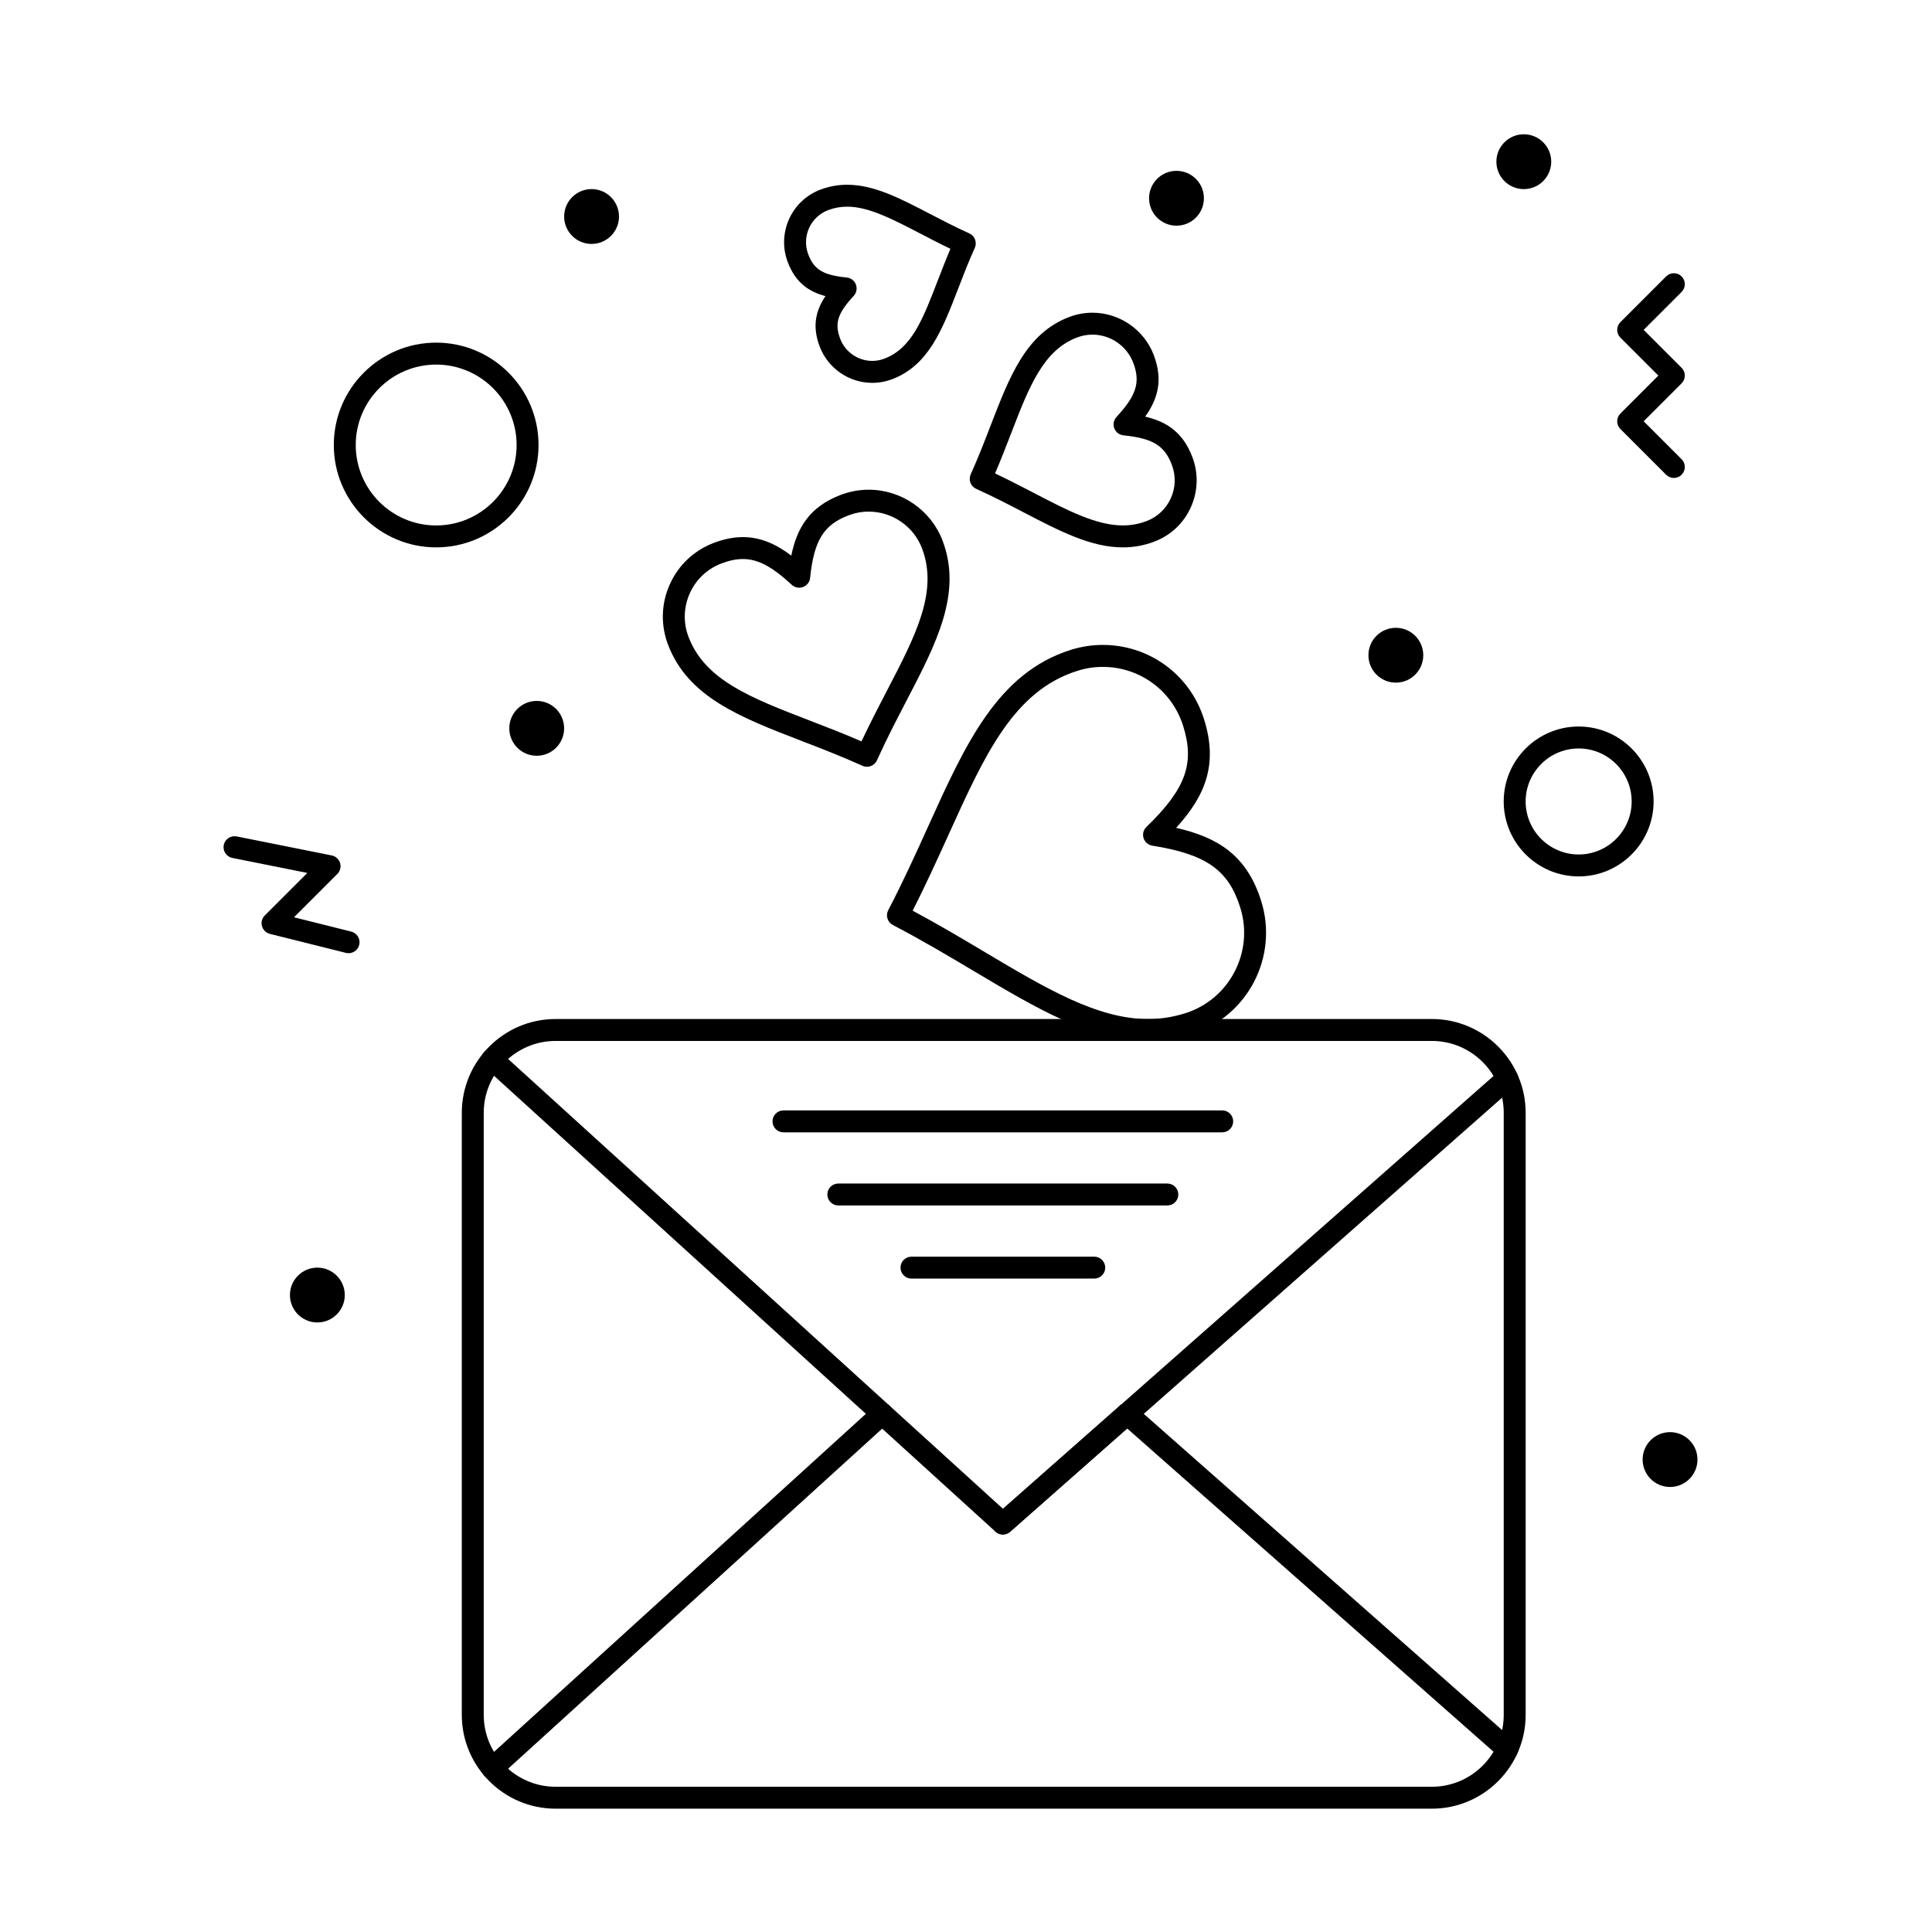<?xml version="1.0" encoding="UTF-8"?>
<!-- Uploaded to: ICON Repo, www.svgrepo.com, Generator: ICON Repo Mixer Tools -->
<svg fill="#000000" width="800px" height="800px" version="1.1" viewBox="144 144 512 512" xmlns="http://www.w3.org/2000/svg">
 <g>
  <path d="m274.46 615.52c-0.789 0-1.578-0.32-2.152-0.953-1.082-1.188-0.992-3.027 0.195-4.106l103.33-93.934c1.188-1.078 3.027-0.992 4.106 0.195 1.082 1.188 0.992 3.027-0.195 4.106l-103.33 93.938c-0.555 0.504-1.254 0.754-1.953 0.754z"/>
  <path d="m543.43 610.46c-0.684 0-1.367-0.238-1.922-0.727l-100.72-88.871c-1.203-1.062-1.316-2.898-0.254-4.102s2.894-1.32 4.102-0.254l100.72 88.871c1.203 1.062 1.316 2.898 0.254 4.102-0.574 0.648-1.375 0.98-2.18 0.98z"/>
  <path d="m409.77 550.66c-0.703 0-1.402-0.254-1.957-0.754l-135.3-123c-1.188-1.078-1.273-2.918-0.195-4.106s2.918-1.273 4.106-0.195l133.38 121.25 131.71-116.22c1.203-1.062 3.039-0.949 4.102 0.258 1.062 1.203 0.949 3.039-0.258 4.102l-133.66 117.94c-0.547 0.484-1.234 0.727-1.922 0.727z"/>
  <path d="m409.77 550.66c-0.805 0-1.605-0.332-2.18-0.984-0.488-0.551-0.727-1.238-0.727-1.922 0-0.805 0.332-1.605 0.984-2.184l32.941-29.066c1.203-1.062 3.039-0.949 4.102 0.258 0.488 0.551 0.727 1.238 0.727 1.922 0 0.805-0.332 1.605-0.984 2.184l-32.941 29.066c-0.551 0.488-1.238 0.727-1.922 0.727z"/>
  <path d="m523.45 623.32h-232.2c-13.711 0-24.867-11.156-24.867-24.867v-159.54c0-13.711 11.156-24.867 24.867-24.867h232.2c13.711 0 24.867 11.156 24.867 24.867v159.54c0 13.711-11.156 24.867-24.867 24.867zm-232.2-203.46c-10.508 0-19.055 8.547-19.055 19.055v159.54c0 10.508 8.547 19.055 19.055 19.055h232.2c10.508 0 19.055-8.547 19.055-19.055v-159.54c0-10.508-8.547-19.055-19.055-19.055z"/>
  <path d="m467.9 444.08h-116.27c-1.605 0-2.906-1.301-2.906-2.906s1.301-2.906 2.906-2.906h116.27c1.605 0 2.906 1.301 2.906 2.906s-1.301 2.906-2.906 2.906z"/>
  <path d="m453.36 463.46h-87.199c-1.605 0-2.906-1.301-2.906-2.906 0-1.605 1.301-2.906 2.906-2.906h87.199c1.605 0 2.906 1.301 2.906 2.906 0 1.602-1.301 2.906-2.906 2.906z"/>
  <path d="m433.99 482.84h-48.441c-1.605 0-2.906-1.301-2.906-2.906 0-1.605 1.301-2.906 2.906-2.906h48.441c1.605 0 2.906 1.301 2.906 2.906 0 1.605-1.301 2.906-2.906 2.906z"/>
  <path d="m373.75 347.2c-0.398 0-0.805-0.082-1.195-0.258-5.613-2.531-11.023-4.621-16.254-6.637-16.105-6.215-30.02-11.578-35.281-25.496-1.973-5.219-1.797-10.898 0.5-15.988s6.434-8.98 11.656-10.953c2.727-1.031 5.246-1.531 7.695-1.531 4.977 0 9.129 2.102 12.828 4.906 1.52-7.414 4.879-12.98 13.137-16.105 2.387-0.902 4.875-1.359 7.406-1.359 8.641 0 16.5 5.43 19.555 13.508 5.262 13.914-1.617 27.137-9.586 42.449-2.59 4.981-5.269 10.133-7.809 15.754-0.484 1.074-1.543 1.711-2.652 1.711zm-32.883-55.051c-1.734 0-3.582 0.379-5.641 1.156-3.766 1.426-6.754 4.234-8.414 7.906-1.656 3.676-1.785 7.773-0.359 11.539 4.344 11.488 16.523 16.184 31.938 22.129 4.488 1.73 9.109 3.512 13.914 5.594 2.231-4.75 4.519-9.148 6.742-13.426 7.625-14.656 13.645-26.23 9.305-37.711-2.207-5.832-7.879-9.75-14.121-9.75-1.824 0-3.625 0.332-5.348 0.984-6.609 2.5-9.18 6.68-10.191 16.566-0.113 1.094-0.832 2.031-1.863 2.422-1.031 0.391-2.191 0.164-3-0.582-5.25-4.852-9.008-6.828-12.961-6.828z"/>
  <path d="m448.19 419.86c-14.996 0-29.398-8.57-46.082-18.496-6.781-4.035-13.789-8.207-21.488-12.223-0.684-0.355-1.199-0.969-1.43-1.707-0.23-0.734-0.16-1.531 0.195-2.215 4.012-7.688 7.371-15.109 10.621-22.285 9.871-21.797 18.395-40.625 37.801-46.723 2.746-0.863 5.586-1.301 8.441-1.301 12.352 0 23.137 7.918 26.84 19.707 3.797 12.078 0.234 20.375-7.402 28.773 11.066 2.519 18.738 7.285 22.535 19.363 4.656 14.816-3.594 30.656-18.398 35.309-3.789 1.195-7.703 1.797-11.633 1.797zm-62.324-34.52c6.84 3.664 13.121 7.402 19.219 11.031 15.941 9.488 29.711 17.68 43.109 17.68 3.387 0 6.621-0.5 9.891-1.527 11.742-3.691 18.289-16.262 14.594-28.02-3.133-9.965-9.016-14.105-23.309-16.395-1.086-0.176-1.98-0.949-2.312-1.996-0.332-1.051-0.039-2.199 0.754-2.961 10.41-10.059 12.867-16.816 9.734-26.781-2.938-9.352-11.496-15.637-21.293-15.637-2.262 0-4.516 0.348-6.695 1.031-16.926 5.32-24.57 22.203-34.246 43.578-2.93 6.441-5.941 13.09-9.445 19.996z"/>
  <path d="m441.55 289.06c-8.438 0-16.68-4.289-26.219-9.25-3.996-2.078-8.129-4.227-12.633-6.262-0.703-0.316-1.25-0.898-1.523-1.621-0.273-0.723-0.246-1.52 0.07-2.223 2.027-4.496 3.703-8.836 5.32-13.031 5.039-13.07 9.395-24.355 20.812-28.676 1.977-0.746 4.039-1.125 6.137-1.125 7.18 0 13.707 4.512 16.246 11.223 2.481 6.555 1.129 11.531-2.273 16.316 5.715 1.336 10.023 4.172 12.504 10.727 1.645 4.344 1.496 9.066-0.41 13.293-1.906 4.231-5.344 7.465-9.684 9.102-2.715 1.031-5.445 1.527-8.348 1.527zm-33.852-19.602c3.637 1.723 7.019 3.481 10.312 5.191 8.863 4.613 16.523 8.594 23.539 8.594 2.191 0 4.25-0.375 6.293-1.148 2.887-1.09 5.172-3.242 6.441-6.055 1.27-2.816 1.363-5.957 0.27-8.848-1.941-5.125-5.059-7.027-12.832-7.824-1.098-0.113-2.035-0.832-2.422-1.863-0.391-1.031-0.164-2.191 0.582-3 5.301-5.742 6.383-9.23 4.445-14.355-1.691-4.465-6.035-7.469-10.809-7.469-1.391 0-2.766 0.25-4.078 0.75-8.988 3.398-12.723 13.078-17.449 25.332-1.34 3.457-2.707 7.008-4.293 10.695z"/>
  <path d="m375.15 245.46c-6.148 0-11.746-3.863-13.922-9.617-2.027-5.359-1.078-9.473 1.523-13.375-4.535-1.203-7.969-3.66-9.996-9.02-2.906-7.68 0.977-16.289 8.648-19.191 2.273-0.859 4.656-1.297 7.09-1.297 7.109 0 13.988 3.578 21.949 7.719 3.301 1.719 6.719 3.492 10.434 5.172 1.465 0.66 2.113 2.383 1.453 3.844-1.676 3.711-3.059 7.297-4.394 10.766-4.219 10.938-7.859 20.379-17.527 24.039-1.691 0.637-3.461 0.961-5.258 0.961zm-6.656-46.688c-1.754 0-3.398 0.301-5.035 0.918-4.676 1.77-7.039 7.016-5.269 11.699 1.543 4.074 3.926 5.516 10.211 6.156 1.094 0.113 2.031 0.832 2.422 1.863s0.164 2.191-0.582 3c-4.285 4.641-5.121 7.301-3.578 11.375 1.328 3.504 4.734 5.859 8.484 5.859 1.094 0 2.168-0.199 3.203-0.59 7.234-2.738 10.141-10.27 14.16-20.691 1.051-2.727 2.133-5.527 3.367-8.43-2.856-1.363-5.519-2.75-8.117-4.102-7.285-3.785-13.574-7.059-19.266-7.059z"/>
  <path d="m587.59 270.66c-0.742 0-1.488-0.285-2.055-0.852l-12.109-12.109c-1.137-1.133-1.137-2.977 0-4.109l10.055-10.059-10.055-10.055c-1.137-1.133-1.137-2.977 0-4.109l12.109-12.109c1.137-1.137 2.973-1.137 4.109 0 1.137 1.133 1.137 2.977 0 4.109l-10.055 10.055 10.055 10.055c1.137 1.133 1.137 2.977 0 4.109l-10.055 10.055 10.055 10.055c1.137 1.133 1.137 2.977 0 4.109-0.566 0.57-1.312 0.855-2.055 0.855z"/>
  <path d="m236.38 396.61c-0.234 0-0.473-0.027-0.707-0.086l-20.152-5.039c-1.016-0.254-1.816-1.035-2.098-2.043-0.281-1.008 0.004-2.09 0.746-2.832l11.273-11.273-19.863-3.973c-1.574-0.316-2.594-1.848-2.281-3.422 0.316-1.574 1.848-2.59 3.422-2.281l25.191 5.039c1.051 0.211 1.902 0.984 2.211 2.008 0.312 1.027 0.031 2.141-0.727 2.898l-11.484 11.484 15.172 3.793c1.559 0.391 2.504 1.969 2.113 3.523-0.328 1.32-1.516 2.203-2.816 2.203z"/>
  <path d="m259.59 289.06c-14.957 0-27.129-12.168-27.129-27.129 0-14.957 12.168-27.129 27.129-27.129 14.957 0 27.129 12.168 27.129 27.129 0 14.961-12.168 27.129-27.129 27.129zm0-48.441c-11.754 0-21.316 9.562-21.316 21.316s9.562 21.316 21.316 21.316 21.316-9.562 21.316-21.316-9.562-21.316-21.316-21.316z"/>
  <path d="m562.36 376.26c-10.953 0-19.863-8.91-19.863-19.863 0-10.953 8.91-19.863 19.863-19.863s19.863 8.91 19.863 19.863c-0.004 10.953-8.914 19.863-19.863 19.863zm0-33.91c-7.746 0-14.047 6.301-14.047 14.047 0 7.746 6.301 14.047 14.047 14.047 7.746 0 14.047-6.301 14.047-14.047 0-7.746-6.301-14.047-14.047-14.047z"/>
  <path d="m521.18 317.64c0 4.012-3.25 7.266-7.266 7.266-4.012 0-7.266-3.254-7.266-7.266s3.254-7.266 7.266-7.266c4.016 0 7.266 3.254 7.266 7.266"/>
  <path d="m555.09 186.85c0 4.016-3.25 7.266-7.266 7.266-4.012 0-7.266-3.25-7.266-7.266 0-4.012 3.254-7.266 7.266-7.266 4.016 0 7.266 3.254 7.266 7.266"/>
  <path d="m463.05 196.54c0 4.016-3.254 7.269-7.269 7.269-4.012 0-7.266-3.254-7.266-7.269 0-4.012 3.254-7.266 7.266-7.266 4.016 0 7.269 3.254 7.269 7.266"/>
  <path d="m308.04 201.38c0 4.012-3.254 7.266-7.266 7.266-4.016 0-7.269-3.254-7.269-7.266 0-4.016 3.254-7.269 7.269-7.269 4.012 0 7.266 3.254 7.266 7.269"/>
  <path d="m293.5 337.02c0 4.012-3.25 7.266-7.266 7.266-4.012 0-7.266-3.254-7.266-7.266 0-4.016 3.254-7.269 7.266-7.269 4.016 0 7.266 3.254 7.266 7.269"/>
  <path d="m235.37 487.2c0 4.016-3.254 7.266-7.266 7.266-4.016 0-7.269-3.25-7.269-7.266 0-4.012 3.254-7.266 7.269-7.266 4.012 0 7.266 3.254 7.266 7.266"/>
  <path d="m593.85 530.8c0 4.012-3.254 7.266-7.269 7.266-4.012 0-7.266-3.254-7.266-7.266 0-4.016 3.254-7.269 7.266-7.269 4.016 0 7.269 3.254 7.269 7.269"/>
 </g>
</svg>